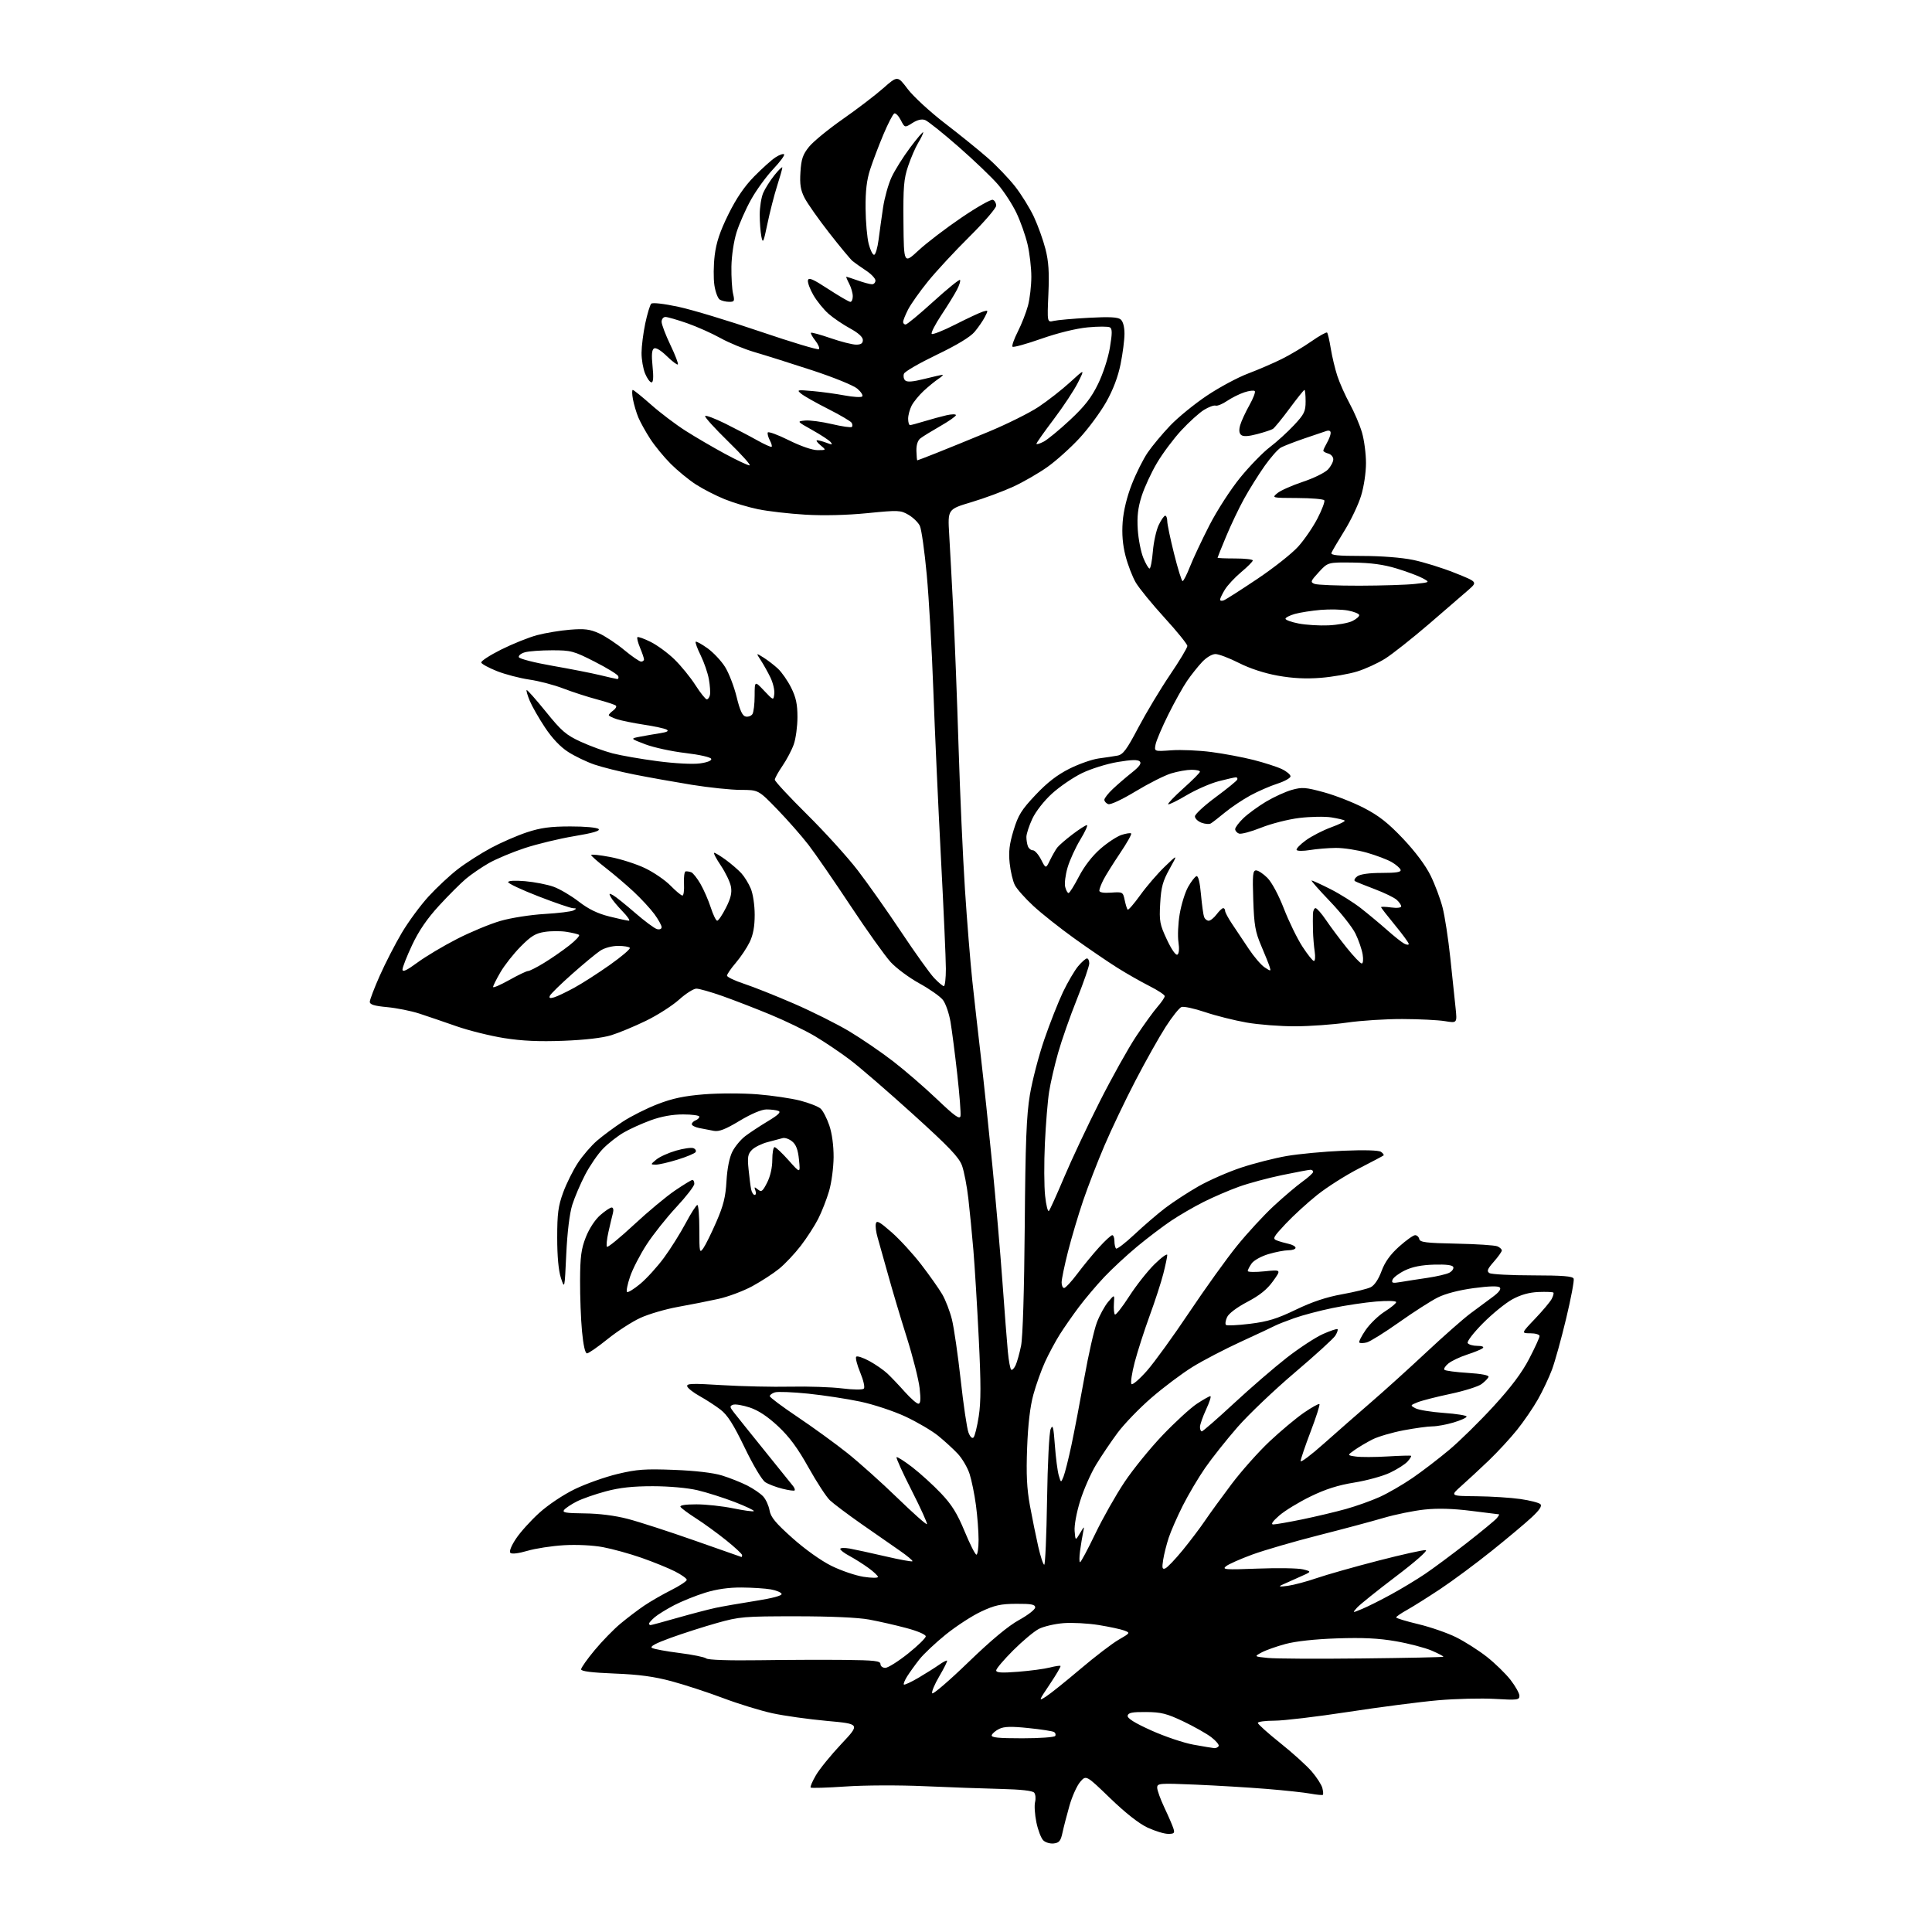 <?xml version="1.0" encoding="UTF-8" standalone="no"?>
<svg 
  version="1.1" 
  xmlns="http://www.w3.org/2000/svg" 
  xmlns:xlink="http://www.w3.org/1999/xlink" 
  xmlns:svg="http://www.w3.org/2000/svg"
  xmlns:rdf="http://www.w3.org/1999/02/22-rdf-syntax-ns#"
  xmlns:cc="http://creativecommons.org/ns#"
  xmlns:dc="http://purl.org/dc/elements/1.1/"
  viewBox="0 0 768 768"
  width="768"
  height="768"
>
<style>svg {background-color: white; }</style>"
<path stroke="none" fill="black" fill-rule="evenodd" d="M418.88,732.80C417.43,732.97 415.55,732.41 414.70,731.55C413.84,730.70 412.62,727.49 411.98,724.42C411.35,721.35 411.11,717.71 411.46,716.32C411.80,714.94 411.64,713.27 411.10,712.61C410.45,711.84 405.78,711.32 397.80,711.13C391.04,710.97 377.40,710.48 367.50,710.04C357.36,709.58 343.66,709.64 336.12,710.16C328.76,710.66 322.52,710.85 322.25,710.58C321.98,710.31 322.93,708.09 324.36,705.65C325.79,703.20 330.33,697.62 334.45,693.25C341.93,685.29 341.93,685.29 328.72,684.09C321.45,683.43 311.68,682.06 307.00,681.04C302.32,680.02 293.55,677.32 287.50,675.04C281.45,672.76 272.23,669.74 267.00,668.33C259.99,666.45 254.03,665.64 244.25,665.26C235.22,664.90 231.00,664.37 231.00,663.59C231.00,662.95 233.42,659.52 236.38,655.97C239.33,652.41 243.95,647.67 246.63,645.44C249.31,643.20 253.53,640.00 256.00,638.32C258.48,636.64 263.31,633.85 266.75,632.12C270.19,630.39 273.00,628.54 273.00,628.00C273.00,627.47 270.86,625.95 268.25,624.63C265.64,623.31 259.68,620.89 255.00,619.25C250.32,617.62 243.42,615.71 239.65,615.01C235.63,614.26 229.21,613.95 224.15,614.25C219.39,614.53 212.87,615.53 209.65,616.48C206.13,617.51 203.44,617.84 202.89,617.29C202.34,616.74 203.21,614.51 205.09,611.69C206.79,609.10 210.96,604.48 214.35,601.41C217.89,598.20 223.89,594.19 228.50,591.95C232.90,589.82 240.55,587.11 245.50,585.92C253.22,584.08 256.42,583.85 268.00,584.30C276.45,584.63 283.56,585.46 287.00,586.53C290.02,587.46 294.52,589.25 297.00,590.50C299.48,591.76 302.36,593.73 303.41,594.90C304.46,596.06 305.58,598.54 305.91,600.41C306.37,603.09 308.32,605.44 315.00,611.40C319.99,615.86 326.39,620.42 330.50,622.45C334.35,624.35 340.09,626.31 343.25,626.80C346.41,627.29 349.00,627.32 349.00,626.85C349.00,626.39 347.28,624.77 345.19,623.26C343.09,621.74 339.71,619.61 337.69,618.52C335.66,617.44 334.00,616.18 334.00,615.73C334.00,615.28 335.69,615.21 337.75,615.57C339.81,615.94 346.17,617.33 351.88,618.65C357.59,619.98 362.46,620.87 362.71,620.63C362.95,620.39 360.64,618.46 357.57,616.34C354.50,614.23 347.61,609.43 342.25,605.68C336.89,601.92 331.33,597.74 329.89,596.38C328.46,595.02 324.64,589.15 321.39,583.34C317.12,575.68 313.80,571.18 309.33,566.99C305.14,563.08 301.50,560.66 298.04,559.51C295.23,558.58 292.23,558.08 291.38,558.41C290.02,558.93 290.06,559.29 291.67,561.38C292.68,562.68 298.18,569.55 303.90,576.63C309.62,583.71 314.75,590.07 315.29,590.77C315.84,591.47 316.09,592.24 315.86,592.47C315.63,592.71 313.42,592.40 310.97,591.78C308.51,591.17 305.47,590.01 304.22,589.20C302.91,588.36 299.42,582.51 296.02,575.45C291.53,566.16 289.19,562.48 286.39,560.33C284.36,558.78 280.66,556.38 278.17,555.00C275.68,553.62 273.44,551.88 273.19,551.12C272.81,549.95 275.04,549.87 287.12,550.62C295.03,551.10 307.24,551.37 314.24,551.22C321.25,551.07 330.48,551.38 334.74,551.91C339.11,552.46 342.88,552.50 343.38,552.01C343.88,551.52 343.26,548.76 341.95,545.59C340.68,542.53 339.97,539.70 340.36,539.31C340.76,538.91 343.11,539.69 345.59,541.04C348.07,542.39 351.31,544.65 352.80,546.05C354.28,547.45 357.39,550.71 359.69,553.30C362.00,555.88 364.42,558.00 365.07,558.00C365.94,558.00 366.07,556.31 365.56,551.78C365.17,548.37 362.86,539.25 360.42,531.53C357.98,523.82 354.62,512.55 352.96,506.50C351.29,500.45 349.44,493.89 348.86,491.92C348.27,489.94 347.95,487.51 348.14,486.50C348.44,484.98 349.51,485.55 354.41,489.83C357.66,492.68 362.99,498.49 366.26,502.75C369.53,507.01 373.27,512.31 374.56,514.52C375.86,516.74 377.59,521.24 378.41,524.52C379.22,527.81 380.79,538.61 381.89,548.53C382.98,558.45 384.38,567.86 384.98,569.44C385.64,571.19 386.44,571.96 386.99,571.41C387.49,570.91 388.43,567.12 389.07,563.00C389.96,557.29 389.96,549.90 389.07,532.00C388.43,519.08 387.47,503.32 386.94,497.00C386.41,490.68 385.51,481.45 384.94,476.50C384.38,471.55 383.24,465.64 382.42,463.36C381.21,460.04 377.35,455.98 362.86,442.86C352.92,433.86 341.68,424.15 337.87,421.28C334.06,418.40 327.80,414.19 323.97,411.91C320.13,409.63 312.16,405.77 306.25,403.33C300.34,400.88 291.75,397.56 287.17,395.94C282.59,394.32 277.93,393.00 276.82,393.00C275.70,393.00 272.60,394.97 269.92,397.39C267.23,399.80 261.32,403.58 256.77,405.79C252.22,408.00 246.03,410.58 243.00,411.51C239.52,412.59 232.53,413.40 223.95,413.73C214.24,414.10 207.56,413.79 200.38,412.66C194.87,411.78 186.34,409.66 181.43,407.94C176.52,406.22 169.87,403.95 166.65,402.90C163.44,401.86 157.70,400.71 153.90,400.35C148.79,399.88 147.00,399.33 147.00,398.24C147.00,397.43 148.79,392.74 150.98,387.81C153.17,382.88 157.11,375.22 159.73,370.80C162.35,366.38 167.14,359.88 170.37,356.35C173.60,352.82 178.85,347.92 182.04,345.47C185.24,343.01 191.15,339.23 195.18,337.07C199.20,334.91 205.65,332.11 209.50,330.84C214.94,329.05 218.77,328.53 226.70,328.52C232.50,328.51 237.35,328.95 237.95,329.55C238.68,330.28 235.74,331.14 228.25,332.39C222.34,333.37 213.46,335.52 208.52,337.15C203.58,338.78 197.18,341.47 194.29,343.12C191.41,344.77 187.33,347.56 185.24,349.31C183.15,351.06 178.33,355.88 174.54,360.00C169.78,365.19 166.48,370.01 163.83,375.65C161.72,380.13 160.00,384.51 160.00,385.40C160.00,386.55 161.65,385.78 165.95,382.62C169.22,380.21 176.31,375.98 181.70,373.23C187.09,370.47 194.88,367.24 199.00,366.06C203.15,364.86 210.97,363.64 216.50,363.32C222.00,363.00 227.18,362.36 228.00,361.90C229.28,361.19 229.25,361.06 227.81,361.03C226.88,361.01 220.69,358.89 214.06,356.32C207.43,353.75 202.00,351.20 202.00,350.67C202.00,350.09 204.68,349.94 208.75,350.29C212.46,350.61 217.53,351.60 220.00,352.48C222.47,353.36 226.98,356.01 230.02,358.36C233.93,361.39 237.50,363.13 242.23,364.32C245.90,365.24 249.40,366.00 250.00,366.00C250.60,366.00 249.46,364.31 247.45,362.25C245.45,360.19 243.37,357.68 242.83,356.67C241.99,355.11 242.11,354.99 243.67,355.84C244.68,356.39 248.62,359.54 252.43,362.85C256.24,366.16 260.18,369.08 261.18,369.34C262.23,369.61 263.00,369.28 263.00,368.56C263.00,367.87 261.72,365.55 260.15,363.40C258.58,361.26 254.87,357.24 251.90,354.47C248.93,351.70 243.91,347.43 240.75,344.98C237.59,342.53 235.00,340.24 235.00,339.88C235.00,339.53 238.40,339.88 242.55,340.67C246.70,341.45 252.94,343.45 256.40,345.10C259.87,346.76 264.44,349.89 266.55,352.06C268.67,354.22 270.80,356.00 271.28,356.00C271.76,356.00 272.03,353.86 271.90,351.25C271.76,348.64 272.06,346.44 272.57,346.38C273.08,346.31 274.07,346.48 274.78,346.74C275.48,347.01 277.13,349.09 278.45,351.37C279.76,353.64 281.60,357.86 282.54,360.75C283.47,363.64 284.62,366.00 285.10,366.00C285.58,366.00 287.14,363.69 288.57,360.86C290.51,357.04 291.01,354.88 290.55,352.41C290.21,350.59 288.40,346.82 286.53,344.05C284.66,341.27 283.49,339.00 283.92,339.00C284.35,339.00 286.45,340.29 288.60,341.86C290.74,343.44 293.49,345.81 294.70,347.13C295.91,348.45 297.60,351.19 298.45,353.23C299.33,355.33 300.00,359.85 300.00,363.65C300.00,368.33 299.39,371.63 298.00,374.51C296.89,376.79 294.42,380.49 292.50,382.73C290.57,384.98 289.00,387.27 289.00,387.83C289.00,388.38 292.04,389.84 295.75,391.06C299.46,392.28 308.38,395.83 315.57,398.95C322.76,402.06 332.66,407.02 337.57,409.95C342.48,412.89 350.32,418.25 355.00,421.86C359.68,425.47 367.54,432.26 372.47,436.96C379.54,443.70 381.51,445.11 381.81,443.66C382.01,442.65 381.44,435.23 380.54,427.16C379.64,419.10 378.43,409.69 377.85,406.26C377.27,402.82 375.90,398.87 374.81,397.48C373.71,396.09 369.52,393.14 365.50,390.93C361.47,388.72 356.34,384.92 354.08,382.48C351.83,380.03 344.66,369.98 338.14,360.13C331.62,350.28 324.09,339.36 321.40,335.86C318.70,332.36 313.12,326.01 309.00,321.75C301.49,314.00 301.49,314.00 294.50,314.00C290.65,313.99 281.88,313.08 275.00,311.97C268.12,310.85 257.86,309.02 252.19,307.89C246.52,306.77 239.35,304.98 236.27,303.92C233.18,302.86 228.49,300.60 225.84,298.90C222.73,296.90 219.47,293.46 216.62,289.15C214.19,285.49 211.48,280.74 210.59,278.60C209.70,276.45 209.14,274.52 209.35,274.32C209.56,274.11 212.97,277.95 216.94,282.85C223.22,290.63 225.00,292.16 230.82,294.84C234.49,296.53 240.20,298.61 243.50,299.47C246.80,300.33 254.86,301.73 261.41,302.59C268.30,303.49 275.38,303.86 278.21,303.47C281.22,303.06 282.95,302.36 282.72,301.65C282.50,301.00 278.03,299.99 272.42,299.33C266.96,298.69 259.80,297.13 256.50,295.87C250.50,293.59 250.50,293.59 254.50,292.83C256.70,292.41 260.29,291.79 262.47,291.45C265.24,291.01 266.00,290.58 264.97,290.02C264.16,289.57 260.12,288.70 256.00,288.08C251.88,287.45 247.04,286.47 245.25,285.90C243.46,285.32 242.00,284.59 242.00,284.28C242.00,283.97 242.79,283.15 243.75,282.44C244.71,281.74 245.20,280.87 244.84,280.51C244.48,280.14 241.10,279.03 237.34,278.03C233.58,277.03 227.54,275.08 223.93,273.69C220.32,272.29 214.25,270.70 210.43,270.15C206.62,269.59 200.83,268.08 197.57,266.79C194.31,265.49 191.49,263.97 191.30,263.39C191.11,262.82 194.67,260.49 199.23,258.21C203.78,255.94 210.20,253.36 213.50,252.48C216.80,251.61 222.68,250.63 226.56,250.32C232.31,249.85 234.45,250.11 238.06,251.73C240.50,252.82 245.02,255.80 248.10,258.36C251.18,260.91 254.22,263.00 254.85,263.00C255.48,263.00 256.00,262.60 256.00,262.12C256.00,261.64 255.30,259.57 254.44,257.51C253.58,255.46 253.11,253.56 253.38,253.29C253.65,253.02 256.00,253.85 258.61,255.15C261.22,256.44 265.49,259.57 268.10,262.11C270.71,264.65 274.47,269.26 276.45,272.36C278.44,275.46 280.46,278.00 280.96,278.00C281.45,278.00 282.02,277.21 282.22,276.25C282.42,275.29 282.23,272.48 281.79,270.00C281.35,267.52 279.88,263.27 278.54,260.54C277.19,257.81 276.30,255.37 276.55,255.11C276.81,254.86 278.92,256.03 281.26,257.70C283.59,259.38 286.73,262.72 288.23,265.13C289.74,267.53 291.80,272.88 292.81,277.00C294.17,282.55 295.12,284.59 296.45,284.85C297.45,285.04 298.64,284.59 299.11,283.85C299.58,283.11 299.98,279.82 299.98,276.55C300.00,270.61 300.00,270.61 303.73,274.55C307.47,278.50 307.47,278.50 307.79,275.82C307.97,274.35 307.28,271.43 306.26,269.32C305.24,267.22 303.52,264.15 302.45,262.50C300.50,259.50 300.50,259.50 303.50,261.38C305.15,262.41 307.74,264.41 309.26,265.82C310.77,267.23 313.14,270.64 314.51,273.39C316.42,277.22 317.00,279.96 317.00,285.07C317.00,288.74 316.34,293.61 315.54,295.89C314.74,298.16 312.71,302.01 311.04,304.44C309.37,306.87 308.00,309.36 308.00,309.96C308.00,310.57 313.78,316.79 320.84,323.78C327.91,330.78 336.97,340.77 340.98,346.00C344.99,351.23 352.77,362.25 358.26,370.50C363.75,378.75 369.63,386.96 371.32,388.75C373.01,390.54 374.75,392.00 375.20,392.00C375.64,392.00 376.00,388.91 376.00,385.13C376.00,381.36 375.11,361.44 374.03,340.88C372.95,320.32 371.60,290.45 371.02,274.50C370.45,258.55 369.27,237.85 368.40,228.50C367.54,219.15 366.30,210.40 365.66,209.05C365.02,207.70 362.99,205.72 361.15,204.65C357.96,202.79 357.16,202.76 344.76,203.99C336.54,204.80 327.44,205.02 320.11,204.59C313.73,204.21 305.30,203.24 301.40,202.44C297.49,201.64 291.45,199.83 287.98,198.41C284.51,197.00 279.38,194.37 276.58,192.55C273.79,190.74 269.30,187.06 266.62,184.38C263.94,181.70 260.27,177.23 258.47,174.45C256.67,171.67 254.55,167.85 253.75,165.95C252.96,164.05 252.00,160.81 251.61,158.75C251.23,156.69 251.19,155.00 251.54,155.00C251.89,155.00 255.17,157.65 258.84,160.89C262.50,164.13 268.65,168.78 272.50,171.23C276.35,173.69 283.37,177.79 288.10,180.35C292.83,182.91 297.27,185.00 297.96,185.00C298.66,185.00 294.83,180.72 289.46,175.49C284.09,170.25 279.97,165.70 280.31,165.36C280.65,165.02 284.20,166.36 288.21,168.34C292.22,170.33 297.93,173.31 300.91,174.98C303.88,176.65 306.50,177.83 306.74,177.60C306.97,177.36 306.65,176.21 306.02,175.03C305.39,173.85 305.01,172.46 305.19,171.94C305.36,171.42 309.10,172.78 313.50,174.97C318.27,177.34 322.91,178.95 325.00,178.94C328.50,178.93 328.50,178.93 326.14,176.97C324.84,175.89 324.25,175.00 324.82,175.00C325.40,175.00 327.09,175.46 328.58,176.03C330.79,176.87 331.09,176.82 330.21,175.75C329.61,175.03 326.34,172.88 322.93,170.97C316.73,167.50 316.73,167.50 320.04,167.17C321.86,166.99 326.65,167.63 330.69,168.58C334.72,169.53 338.29,170.04 338.61,169.72C338.94,169.40 338.90,168.64 338.52,168.04C338.15,167.44 333.94,164.97 329.17,162.55C324.40,160.14 319.60,157.43 318.50,156.52C316.61,154.97 316.86,154.91 323.00,155.45C326.57,155.76 332.31,156.55 335.74,157.19C339.17,157.83 342.32,158.02 342.74,157.60C343.16,157.17 342.29,155.79 340.82,154.52C339.31,153.22 331.44,150.02 322.82,147.19C314.39,144.43 304.12,141.19 300.00,139.99C295.88,138.79 289.74,136.26 286.37,134.38C283.00,132.50 277.04,129.85 273.14,128.48C269.23,127.12 265.35,126.00 264.52,126.00C263.68,126.00 263.00,126.86 263.00,127.92C263.00,128.97 264.57,133.11 266.48,137.10C268.40,141.10 269.74,144.59 269.46,144.87C269.19,145.14 267.21,143.66 265.07,141.57C262.69,139.25 260.71,138.06 259.97,138.52C259.10,139.05 258.94,141.11 259.40,145.64C259.84,149.93 259.70,152.00 258.98,152.00C258.38,152.00 257.25,150.44 256.45,148.53C255.65,146.62 255.01,142.91 255.02,140.28C255.03,137.65 255.70,132.38 256.50,128.56C257.31,124.75 258.38,121.22 258.87,120.73C259.39,120.21 263.83,120.71 269.63,121.95C275.06,123.10 289.70,127.53 302.16,131.78C314.63,136.02 325.14,139.19 325.53,138.80C325.91,138.42 325.27,136.89 324.10,135.40C322.93,133.91 322.16,132.51 322.38,132.28C322.61,132.06 326.14,133.03 330.22,134.44C334.31,135.85 338.85,137.00 340.33,137.00C342.26,137.00 343.00,136.49 343.00,135.16C343.00,133.97 341.18,132.33 337.90,130.54C335.10,129.02 331.26,126.41 329.37,124.75C327.47,123.09 324.78,119.77 323.38,117.39C321.99,115.01 320.99,112.33 321.17,111.44C321.43,110.17 323.13,110.90 329.28,114.92C333.56,117.71 337.50,120.00 338.03,120.00C338.56,120.00 339.00,118.99 338.99,117.75C338.99,116.51 338.34,114.26 337.55,112.75C336.76,111.24 336.26,110.00 336.43,110.00C336.61,110.00 338.66,110.68 341.00,111.50C343.34,112.33 345.87,113.00 346.63,113.00C347.38,113.00 348.00,112.33 348.00,111.51C348.00,110.69 346.31,108.91 344.25,107.55C342.19,106.19 339.79,104.50 338.93,103.79C338.07,103.08 333.87,98.02 329.60,92.55C325.33,87.08 320.92,80.81 319.81,78.63C318.23,75.54 317.88,73.28 318.19,68.37C318.52,63.19 319.13,61.41 321.62,58.33C323.29,56.27 329.32,51.33 335.02,47.35C340.72,43.37 347.95,37.85 351.09,35.08C356.80,30.06 356.80,30.06 360.84,35.41C363.06,38.35 369.74,44.50 375.69,49.07C381.64,53.64 389.30,59.84 392.72,62.85C396.15,65.85 401.00,70.92 403.51,74.11C406.01,77.30 409.38,82.75 411.00,86.21C412.61,89.67 414.68,95.42 415.59,99.00C416.85,103.93 417.13,108.24 416.75,116.84C416.26,128.18 416.26,128.18 418.88,127.56C420.32,127.22 426.55,126.67 432.73,126.33C441.06,125.88 444.35,126.05 445.48,126.98C446.42,127.76 447.00,129.93 447.00,132.66C447.00,135.10 446.30,140.55 445.44,144.79C444.40,149.89 442.45,155.00 439.69,159.89C437.38,163.95 432.63,170.39 429.11,174.19C425.60,177.99 419.90,183.11 416.45,185.57C413.00,188.03 406.88,191.57 402.84,193.44C398.80,195.30 391.28,198.09 386.11,199.63C376.72,202.44 376.72,202.44 377.32,212.47C377.65,217.99 378.38,231.50 378.94,242.50C379.51,253.50 380.45,277.80 381.03,296.50C381.61,315.20 382.76,340.85 383.58,353.50C384.40,366.15 385.73,382.57 386.52,390.00C387.32,397.43 388.86,411.15 389.96,420.50C391.05,429.85 393.07,448.98 394.45,463.00C395.83,477.02 397.65,497.95 398.48,509.50C399.31,521.05 400.28,533.55 400.63,537.27C400.98,541.00 401.59,544.25 401.99,544.49C402.38,544.74 403.17,543.92 403.74,542.67C404.31,541.42 405.28,537.95 405.89,534.95C406.57,531.63 407.14,513.12 407.35,487.50C407.62,453.88 408.03,443.45 409.39,435.23C410.33,429.58 412.90,419.68 415.12,413.23C417.33,406.78 420.69,398.27 422.57,394.32C424.46,390.38 427.17,385.77 428.59,384.07C430.01,382.38 431.59,381.00 432.09,381.00C432.59,381.00 433.00,381.88 433.00,382.95C433.00,384.02 430.79,390.43 428.09,397.20C425.38,403.96 422.02,413.55 420.62,418.50C419.21,423.45 417.60,430.43 417.04,434.00C416.47,437.57 415.72,446.80 415.36,454.50C415.00,462.20 415.04,471.59 415.45,475.36C415.85,479.13 416.53,481.83 416.96,481.36C417.38,480.89 420.10,474.88 423.00,468.00C425.90,461.12 432.25,447.62 437.11,438.00C441.97,428.38 448.50,416.68 451.61,412.00C454.71,407.32 458.55,402.02 460.13,400.22C461.71,398.41 463.00,396.50 463.00,395.98C463.00,395.46 460.26,393.65 456.91,391.96C453.57,390.27 447.82,387.00 444.15,384.69C440.48,382.39 432.78,377.13 427.04,373.02C421.30,368.90 413.97,363.09 410.75,360.10C407.52,357.12 404.23,353.41 403.43,351.86C402.63,350.32 401.70,346.39 401.36,343.14C400.88,338.59 401.24,335.57 402.90,330.09C404.75,324.01 406.03,321.95 411.64,316.00C416.28,311.08 420.24,308.02 425.12,305.57C428.92,303.67 434.16,301.84 436.77,301.49C439.37,301.15 442.71,300.64 444.20,300.37C446.45,299.95 447.84,298.08 452.53,289.18C455.63,283.31 461.28,273.90 465.08,268.28C468.89,262.66 472.00,257.49 471.99,256.78C471.99,256.08 467.92,251.04 462.94,245.59C457.97,240.14 452.81,233.83 451.49,231.57C450.16,229.30 448.33,224.54 447.41,220.98C446.27,216.52 445.92,212.30 446.28,207.46C446.62,203.01 447.96,197.49 449.93,192.46C451.65,188.08 454.50,182.39 456.28,179.82C458.05,177.24 462.04,172.46 465.15,169.19C468.26,165.93 474.83,160.57 479.75,157.28C484.67,153.98 492.03,150.03 496.10,148.50C500.17,146.96 506.20,144.36 509.50,142.72C512.80,141.09 518.09,137.93 521.26,135.72C524.43,133.50 527.26,131.93 527.54,132.21C527.83,132.49 528.49,135.34 529.00,138.53C529.52,141.72 530.69,146.62 531.60,149.41C532.52,152.21 534.74,157.20 536.54,160.50C538.35,163.80 540.54,168.94 541.41,171.93C542.29,174.92 543.00,180.38 543.00,184.08C543.00,187.93 542.16,193.50 541.03,197.14C539.95,200.64 536.98,206.88 534.42,211.00C531.86,215.12 529.55,219.06 529.28,219.75C528.90,220.71 531.72,221.00 541.44,221.00C549.07,221.00 557.12,221.63 561.74,222.58C565.95,223.45 573.42,225.77 578.35,227.75C587.31,231.33 587.31,231.33 583.82,234.42C581.90,236.11 574.83,242.22 568.10,248.00C561.36,253.78 553.53,259.98 550.68,261.78C547.83,263.59 542.80,265.90 539.50,266.92C536.20,267.94 529.67,269.08 525.00,269.45C519.10,269.91 513.90,269.65 508.00,268.60C502.65,267.64 496.91,265.77 492.50,263.54C488.65,261.59 484.44,259.99 483.15,260.00C481.80,260.00 479.53,261.36 477.81,263.21C476.16,264.97 473.50,268.32 471.90,270.65C470.29,272.98 466.95,278.97 464.46,283.97C461.97,288.97 459.68,294.34 459.37,295.90C458.80,298.75 458.80,298.75 465.70,298.25C469.50,297.98 476.63,298.29 481.55,298.94C486.47,299.58 494.00,301.00 498.27,302.08C502.55,303.17 507.61,304.80 509.52,305.71C511.44,306.62 513.00,307.93 513.00,308.60C513.00,309.28 510.64,310.60 507.75,311.53C504.86,312.46 500.02,314.57 497.00,316.22C493.98,317.87 489.48,320.88 487.00,322.92C484.52,324.96 481.98,326.94 481.33,327.32C480.69,327.70 479.01,327.57 477.58,327.03C476.16,326.49 475.00,325.36 475.00,324.52C475.00,323.68 478.71,320.25 483.25,316.89C487.79,313.54 491.65,310.39 491.83,309.90C492.02,309.40 491.77,309.00 491.29,309.00C490.81,309.00 487.74,309.70 484.46,310.54C481.18,311.39 475.43,313.91 471.67,316.13C467.92,318.36 464.63,319.96 464.37,319.70C464.11,319.44 466.84,316.59 470.44,313.36C474.05,310.14 477.00,307.16 477.00,306.75C477.00,306.34 475.50,306.00 473.66,306.00C471.82,306.00 468.20,306.64 465.62,307.42C463.03,308.19 456.67,311.40 451.49,314.53C446.00,317.85 441.42,319.99 440.53,319.65C439.69,319.33 439.00,318.55 439.00,317.93C439.00,317.31 440.50,315.38 442.34,313.65C444.17,311.92 447.58,308.98 449.91,307.13C452.94,304.73 453.85,303.45 453.08,302.68C452.32,301.92 449.78,301.98 444.27,302.91C439.98,303.63 433.65,305.61 430.07,307.35C426.52,309.08 421.16,312.75 418.15,315.50C414.98,318.39 411.70,322.60 410.35,325.50C409.07,328.25 408.02,331.48 408.01,332.67C408.00,333.86 408.27,335.55 408.61,336.42C408.94,337.29 409.83,338.00 410.58,338.00C411.34,338.00 412.80,339.66 413.84,341.68C415.73,345.37 415.73,345.37 417.40,341.93C418.32,340.05 419.61,337.79 420.28,336.92C420.95,336.05 423.67,333.69 426.33,331.67C428.98,329.65 431.56,328.00 432.05,328.00C432.54,328.00 431.37,330.59 429.45,333.75C427.53,336.91 425.25,341.89 424.39,344.82C423.52,347.74 423.09,351.23 423.43,352.57C423.76,353.91 424.37,355.00 424.77,355.00C425.17,354.99 427.02,352.05 428.88,348.46C430.98,344.40 434.18,340.25 437.36,337.47C440.17,335.01 443.96,332.51 445.80,331.90C447.63,331.30 449.37,331.03 449.65,331.32C449.94,331.60 447.95,335.14 445.23,339.17C442.52,343.20 439.55,347.94 438.65,349.70C437.74,351.46 437.00,353.41 437.00,354.03C437.00,354.76 438.67,355.05 441.70,354.83C446.29,354.51 446.40,354.57 447.08,357.80C447.46,359.62 447.99,361.32 448.26,361.60C448.54,361.87 450.80,359.26 453.29,355.80C455.78,352.33 460.16,347.25 463.02,344.50C468.21,339.50 468.21,339.50 464.93,345.39C462.22,350.25 461.57,352.63 461.20,359.07C460.79,366.20 461.02,367.44 463.86,373.51C465.70,377.44 467.40,379.87 468.03,379.48C468.69,379.07 468.85,377.17 468.45,374.48C468.09,372.10 468.31,367.06 468.95,363.30C469.59,359.53 471.09,354.70 472.30,352.55C473.51,350.41 475.00,348.49 475.61,348.29C476.32,348.06 476.97,350.66 477.40,355.50C477.78,359.66 478.34,363.73 478.65,364.54C478.96,365.34 479.78,366.00 480.47,366.00C481.16,366.00 482.56,364.87 483.60,363.50C484.63,362.12 485.82,361.00 486.24,361.00C486.66,361.00 487.00,361.49 487.00,362.09C487.00,362.68 488.27,365.05 489.82,367.34C491.38,369.63 494.34,374.06 496.40,377.19C498.47,380.31 501.31,383.63 502.73,384.56C505.18,386.16 505.27,386.15 504.72,384.37C504.41,383.34 502.90,379.57 501.37,376.00C498.99,370.42 498.53,367.83 498.19,357.75C497.85,347.70 498.01,346.00 499.32,346.00C500.16,346.00 502.18,347.33 503.80,348.96C505.54,350.69 508.26,355.76 510.37,361.21C512.36,366.32 515.66,373.09 517.71,376.25C519.76,379.41 521.82,382.00 522.30,382.00C522.78,382.00 522.92,380.31 522.61,378.25C522.30,376.19 521.99,372.48 521.93,370.00C521.87,367.52 521.86,364.49 521.91,363.25C521.96,362.01 522.43,361.00 522.95,361.00C523.48,361.00 525.35,363.14 527.12,365.75C528.88,368.36 532.58,373.31 535.34,376.75C538.10,380.19 540.78,383.00 541.31,383.00C541.84,383.00 542.01,381.44 541.68,379.42C541.36,377.45 540.09,373.74 538.85,371.18C537.61,368.62 533.02,362.81 528.66,358.27C524.30,353.72 521.02,350.00 521.39,350.00C521.75,350.00 525.10,351.53 528.82,353.41C532.55,355.29 538.05,358.74 541.05,361.09C544.05,363.44 548.71,367.33 551.42,369.73C554.13,372.14 557.16,374.55 558.17,375.09C559.18,375.63 560.00,375.69 560.00,375.23C560.00,374.77 557.52,371.39 554.50,367.72C551.48,364.05 549.00,360.86 549.00,360.62C549.00,360.38 550.80,360.43 553.00,360.73C555.30,361.04 557.00,360.85 557.00,360.29C557.00,359.75 556.19,358.58 555.21,357.69C554.22,356.80 550.30,354.90 546.50,353.46C542.70,352.03 539.16,350.60 538.64,350.28C538.12,349.96 538.53,349.09 539.54,348.35C540.72,347.49 544.23,347.00 549.27,347.00C555.11,347.00 557.06,346.68 556.75,345.76C556.53,345.08 554.95,343.70 553.24,342.71C551.54,341.71 547.08,340.02 543.33,338.95C539.57,337.88 534.03,337.03 531.00,337.06C527.98,337.09 523.35,337.47 520.71,337.91C518.08,338.34 515.70,338.33 515.43,337.88C515.15,337.43 516.81,335.70 519.11,334.03C521.42,332.36 525.95,330.03 529.18,328.86C532.41,327.68 534.82,326.48 534.53,326.20C534.25,325.92 531.88,325.35 529.26,324.93C526.64,324.52 520.91,324.62 516.52,325.15C512.12,325.68 505.26,327.43 501.27,329.03C497.27,330.63 493.33,331.68 492.50,331.36C491.68,331.05 491.00,330.25 491.00,329.59C491.00,328.93 492.46,326.98 494.25,325.26C496.04,323.54 500.07,320.59 503.20,318.71C506.34,316.83 510.98,314.71 513.50,314.00C517.61,312.85 518.97,312.95 526.30,314.95C530.81,316.18 537.98,318.99 542.24,321.20C548.15,324.26 551.84,327.17 557.78,333.44C562.65,338.60 566.74,344.07 568.70,348.09C570.43,351.61 572.57,357.32 573.45,360.77C574.34,364.21 575.72,373.21 576.52,380.77C577.32,388.32 578.26,397.25 578.61,400.61C579.25,406.72 579.25,406.72 574.37,405.92C571.69,405.48 564.10,405.10 557.50,405.08C550.90,405.06 541.00,405.69 535.50,406.49C530.00,407.28 520.72,407.95 514.88,407.97C509.04,407.99 500.34,407.32 495.54,406.48C490.75,405.64 483.32,403.78 479.03,402.33C474.74,400.88 470.51,399.97 469.64,400.31C468.76,400.65 465.93,404.20 463.36,408.21C460.79,412.22 455.40,421.80 451.40,429.50C447.39,437.20 441.84,448.82 439.07,455.32C436.29,461.81 432.46,471.71 430.55,477.32C428.65,482.92 425.95,492.00 424.55,497.50C423.16,503.00 422.01,508.51 422.01,509.75C422.00,510.99 422.45,512.00 423.01,512.00C423.56,512.00 425.92,509.45 428.26,506.33C430.59,503.22 434.47,498.49 436.89,495.83C439.30,493.18 441.66,491.00 442.14,491.00C442.61,491.00 443.00,492.05 443.00,493.33C443.00,494.62 443.29,495.96 443.65,496.31C444.00,496.67 447.28,494.16 450.94,490.73C454.59,487.30 460.09,482.57 463.17,480.22C466.24,477.87 472.19,473.99 476.39,471.59C480.59,469.20 488.21,465.86 493.33,464.16C498.44,462.46 506.57,460.39 511.38,459.55C516.20,458.71 526.29,457.76 533.82,457.44C542.39,457.08 548.05,457.24 548.97,457.88C549.78,458.44 550.23,459.08 549.97,459.31C549.71,459.53 545.26,461.89 540.07,464.55C534.89,467.21 527.46,471.93 523.57,475.04C519.68,478.15 514.04,483.31 511.04,486.51C506.11,491.76 505.77,492.41 507.54,493.09C508.62,493.51 510.74,494.12 512.25,494.45C513.76,494.77 515.00,495.48 515.00,496.02C515.00,496.56 513.73,497.00 512.18,497.00C510.63,497.00 507.05,497.69 504.22,498.53C501.35,499.38 498.39,501.03 497.54,502.25C496.69,503.46 496.00,504.81 496.00,505.25C496.00,505.69 499.00,505.75 502.67,505.37C509.35,504.69 509.35,504.69 506.04,509.29C503.69,512.57 500.75,514.93 495.81,517.53C491.68,519.70 488.43,522.15 487.78,523.59C487.17,524.92 486.97,526.30 487.33,526.67C487.69,527.03 491.98,526.83 496.87,526.23C503.97,525.36 507.62,524.24 515.12,520.62C521.62,517.49 527.26,515.61 533.50,514.49C538.45,513.60 543.57,512.34 544.88,511.69C546.37,510.94 547.97,508.56 549.18,505.29C550.52,501.66 552.63,498.72 556.16,495.54C558.94,493.05 561.81,491.00 562.53,491.00C563.26,491.00 564.00,491.69 564.18,492.54C564.45,493.83 566.89,494.13 579.00,494.37C586.98,494.53 594.29,495.01 595.25,495.44C596.21,495.86 597.00,496.60 597.00,497.07C597.00,497.54 595.57,499.56 593.82,501.55C591.24,504.49 590.92,505.33 592.07,506.07C592.86,506.56 600.60,506.98 609.28,506.98C621.23,507.00 625.18,507.31 625.56,508.29C625.83,509.00 624.49,516.13 622.57,524.13C620.66,532.14 618.12,541.27 616.94,544.44C615.76,547.60 613.25,552.90 611.37,556.23C609.49,559.56 605.75,565.03 603.05,568.39C600.36,571.75 595.30,577.22 591.83,580.55C588.35,583.88 583.45,588.42 580.95,590.64C576.40,594.68 576.40,594.68 586.95,594.78C592.75,594.84 600.60,595.34 604.40,595.89C608.19,596.44 611.76,597.36 612.33,597.93C613.05,598.65 612.00,600.25 608.93,603.11C606.50,605.39 599.33,611.41 593.00,616.48C586.67,621.56 577.45,628.39 572.50,631.68C567.55,634.96 561.59,638.71 559.25,640.01C556.91,641.31 555.00,642.63 555.00,642.95C555.00,643.27 558.95,644.47 563.77,645.62C568.60,646.77 575.37,649.12 578.82,650.83C582.28,652.55 587.76,656.04 591.00,658.58C594.25,661.13 598.50,665.27 600.45,667.77C602.40,670.28 604.00,673.14 604.00,674.12C604.00,675.76 603.17,675.87 594.25,675.34C588.89,675.03 578.70,675.27 571.62,675.89C564.53,676.51 548.48,678.59 535.96,680.51C523.43,682.43 510.21,684.00 506.59,684.00C502.97,684.00 500.00,684.40 500.00,684.88C500.00,685.36 504.02,688.97 508.93,692.89C513.85,696.81 519.49,701.92 521.47,704.24C523.45,706.55 525.34,709.49 525.66,710.77C525.98,712.05 526.07,713.26 525.87,713.46C525.67,713.67 523.47,713.46 521.00,713.01C518.52,712.55 510.65,711.70 503.50,711.12C496.35,710.54 483.64,709.78 475.25,709.42C460.81,708.81 460.00,708.87 460.00,710.64C460.00,711.66 461.30,715.24 462.88,718.59C464.47,721.94 466.07,725.65 466.45,726.84C467.04,728.71 466.75,729.00 464.32,728.99C462.77,728.98 459.10,727.86 456.17,726.50C452.77,724.92 447.37,720.67 441.29,714.80C431.75,705.59 431.75,705.59 429.39,708.33C428.10,709.84 426.18,714.09 425.13,717.78C424.08,721.48 422.83,726.30 422.36,728.50C421.65,731.80 421.04,732.55 418.88,732.80zM482.69,694.91C483.35,694.96 484.13,694.60 484.43,694.11C484.73,693.62 483.41,692.03 481.50,690.56C479.58,689.10 474.55,686.27 470.33,684.26C463.82,681.17 461.57,680.60 455.60,680.56C450.10,680.51 448.49,680.83 448.26,682.00C448.06,683.03 450.96,684.86 457.63,687.87C462.95,690.27 470.49,692.82 474.40,693.53C478.30,694.24 482.04,694.86 482.69,694.91zM406.36,691.00C413.25,691.00 419.14,690.58 419.46,690.07C419.77,689.56 419.57,688.85 419.01,688.51C418.45,688.16 413.90,687.45 408.89,686.94C402.01,686.22 399.16,686.30 397.22,687.25C395.80,687.94 394.46,689.06 394.24,689.75C393.93,690.71 396.79,691.00 406.36,691.00zM415.75,674.44C417.43,673.37 423.58,668.45 429.41,663.50C435.24,658.55 442.13,653.28 444.71,651.80C449.31,649.15 449.35,649.08 446.92,648.16C445.55,647.64 440.96,646.66 436.72,645.97C432.48,645.29 426.17,644.95 422.71,645.23C419.24,645.51 414.85,646.54 412.95,647.52C411.05,648.50 406.46,652.34 402.75,656.05C399.04,659.76 396.00,663.34 396.00,664.01C396.00,664.94 398.15,665.07 404.75,664.55C409.56,664.17 415.23,663.41 417.35,662.86C419.47,662.32 421.37,662.03 421.57,662.24C421.78,662.44 419.86,665.71 417.32,669.50C412.82,676.20 412.78,676.34 415.75,674.44zM384.91,660.78C394.05,651.95 400.81,646.32 405.08,643.98C408.61,642.04 411.50,639.79 411.50,638.98C411.50,637.80 409.97,637.51 404.00,637.54C397.78,637.57 395.39,638.10 390.00,640.63C386.42,642.30 380.12,646.40 376.00,649.72C371.88,653.05 367.14,657.51 365.47,659.64C363.80,661.76 361.63,664.78 360.64,666.34C359.65,667.90 359.05,669.38 359.30,669.63C359.55,669.88 362.17,668.67 365.13,666.93C368.08,665.19 371.76,662.87 373.31,661.77C374.85,660.68 376.28,659.94 376.47,660.14C376.67,660.34 375.28,663.12 373.40,666.32C371.51,669.52 370.24,672.58 370.57,673.11C370.89,673.64 377.35,668.09 384.91,660.78zM351.92,663.00C352.97,663.00 357.02,660.46 360.92,657.36C364.81,654.25 368.00,651.15 368.00,650.47C368.00,649.75 364.68,648.33 360.25,647.16C355.99,646.02 349.35,644.51 345.50,643.80C341.12,642.99 330.25,642.50 316.50,642.50C295.70,642.50 293.98,642.65 285.00,645.17C279.77,646.64 271.51,649.29 266.62,651.06C260.48,653.29 258.20,654.53 259.21,655.09C260.01,655.54 264.90,656.44 270.08,657.09C275.26,657.74 280.06,658.71 280.75,659.26C281.51,659.86 289.79,660.14 301.75,659.97C312.61,659.81 327.91,659.76 335.75,659.84C347.68,659.97 350.00,660.24 350.00,661.50C350.00,662.33 350.86,663.00 351.92,663.00zM541.47,659.26C559.05,659.07 573.57,658.76 573.75,658.59C573.92,658.41 571.85,657.32 569.14,656.15C566.43,654.99 560.00,653.31 554.86,652.42C548.01,651.23 541.74,650.93 531.50,651.28C522.72,651.58 515.08,652.41 511.00,653.51C507.43,654.47 503.15,655.99 501.50,656.88C498.50,658.50 498.50,658.50 504.00,659.06C507.02,659.37 523.88,659.46 541.47,659.26zM258.60,646.00C258.93,646.00 263.77,644.70 269.35,643.10C274.93,641.51 281.75,639.73 284.50,639.14C287.25,638.56 294.35,637.32 300.28,636.39C307.02,635.33 310.93,634.29 310.70,633.60C310.50,633.00 308.57,632.19 306.42,631.81C304.26,631.43 299.06,631.09 294.86,631.06C289.76,631.02 284.93,631.70 280.36,633.11C276.58,634.28 271.02,636.52 268.00,638.09C264.98,639.66 261.49,641.82 260.25,642.88C259.01,643.95 258.00,645.09 258.00,645.41C258.00,645.73 258.27,646.00 258.60,646.00zM541.50,639.56C543.70,638.65 548.88,636.06 553.00,633.80C557.12,631.55 563.20,627.88 566.50,625.65C569.80,623.42 577.27,617.87 583.11,613.32C588.94,608.77 594.28,604.36 594.98,603.53C595.68,602.69 596.08,601.99 595.87,601.97C595.67,601.95 590.68,601.33 584.78,600.59C577.54,599.68 571.54,599.51 566.28,600.07C562.00,600.52 554.67,602.02 550.00,603.39C545.33,604.77 533.62,607.90 524.00,610.34C514.38,612.79 502.62,616.21 497.87,617.94C493.13,619.68 488.40,621.77 487.37,622.60C485.69,623.94 487.01,624.04 500.00,623.54C507.98,623.23 516.08,623.37 518.00,623.85C521.50,624.73 521.50,624.73 516.50,626.92C513.75,628.13 510.60,629.54 509.50,630.06C508.08,630.73 508.78,630.82 511.92,630.39C514.34,630.05 519.52,628.67 523.42,627.32C527.31,625.98 538.32,622.86 547.88,620.39C557.44,617.92 565.95,616.04 566.79,616.20C567.65,616.37 562.51,620.90 554.87,626.68C547.48,632.29 540.54,637.85 539.46,639.05C537.50,641.23 537.50,641.23 541.50,639.56zM463.21,623.47C464.01,623.16 467.14,619.89 470.15,616.21C473.16,612.52 477.15,607.25 479.00,604.50C480.86,601.75 485.60,595.22 489.54,589.99C493.48,584.76 500.29,577.11 504.68,572.98C509.07,568.86 515.21,563.72 518.33,561.57C521.45,559.43 524.22,557.89 524.49,558.15C524.76,558.42 523.19,563.34 521.00,569.07C518.82,574.81 517.02,580.09 517.02,580.80C517.01,581.52 521.20,578.37 526.32,573.80C531.45,569.24 539.89,561.84 545.07,557.37C550.26,552.90 560.12,543.98 566.98,537.56C573.84,531.14 581.72,524.20 584.48,522.14C587.24,520.07 591.23,517.12 593.33,515.58C595.85,513.73 596.83,512.43 596.18,511.78C595.54,511.14 591.99,511.23 585.85,512.05C580.00,512.83 574.64,514.22 571.53,515.77C568.80,517.14 561.87,521.58 556.13,525.65C550.39,529.71 544.62,533.31 543.30,533.64C541.98,533.97 540.66,533.99 540.36,533.69C540.05,533.39 541.19,531.13 542.88,528.68C544.57,526.23 547.98,522.93 550.47,521.36C552.96,519.79 555.00,518.10 555.00,517.61C555.00,517.10 551.53,517.00 546.99,517.38C542.59,517.75 534.81,518.91 529.71,519.96C524.61,521.01 517.75,522.82 514.47,523.99C511.19,525.15 507.78,526.50 506.89,526.97C506.01,527.45 499.94,530.29 493.39,533.30C486.85,536.30 478.12,540.85 474.00,543.41C469.88,545.96 462.56,551.45 457.75,555.61C452.93,559.77 446.86,566.06 444.25,569.58C441.64,573.10 437.79,578.80 435.71,582.24C433.62,585.68 430.78,592.14 429.39,596.60C427.94,601.23 427.00,606.36 427.18,608.60C427.50,612.50 427.50,612.50 429.30,609.50C431.10,606.50 431.10,606.50 430.53,609.25C430.22,610.76 429.68,614.03 429.34,616.50C429.01,618.98 429.00,621.00 429.34,621.00C429.68,621.00 432.39,615.92 435.38,609.71C438.36,603.51 443.60,594.24 447.03,589.12C450.45,584.00 457.28,575.60 462.21,570.45C467.13,565.30 473.22,559.72 475.75,558.04C478.28,556.37 480.70,555.00 481.13,555.00C481.56,555.00 480.81,557.36 479.46,560.25C478.12,563.14 477.02,566.29 477.01,567.25C477.00,568.21 477.34,569.00 477.75,568.99C478.16,568.98 483.90,563.98 490.50,557.86C497.10,551.74 506.55,543.58 511.50,539.72C516.45,535.87 522.92,531.63 525.87,530.31C528.83,528.99 531.45,528.12 531.69,528.36C531.94,528.60 531.54,529.76 530.82,530.93C530.09,532.10 522.85,538.70 514.72,545.60C506.59,552.50 496.33,562.27 491.92,567.32C487.52,572.37 481.73,579.65 479.07,583.51C476.40,587.36 472.40,594.11 470.18,598.51C467.97,602.90 465.45,608.64 464.59,611.25C463.73,613.86 462.73,617.81 462.38,620.02C461.86,623.31 462.01,623.94 463.21,623.47zM415.10,622.00C415.50,622.00 416.00,610.41 416.22,596.25C416.44,581.79 417.07,569.44 417.65,568.07C418.50,566.06 418.79,567.18 419.33,574.57C419.69,579.48 420.39,584.85 420.87,586.50C421.75,589.50 421.75,589.50 422.78,586.94C423.34,585.53 424.76,579.91 425.92,574.44C427.08,568.97 429.37,556.97 431.02,547.77C432.66,538.58 434.90,528.68 436.00,525.77C437.09,522.87 439.12,519.15 440.52,517.50C443.05,514.50 443.05,514.50 442.80,518.20C442.67,520.23 442.84,522.18 443.19,522.53C443.54,522.87 446.09,519.64 448.86,515.33C451.63,511.02 456.17,505.27 458.95,502.54C461.73,499.81 464.00,498.17 464.00,498.89C464.00,499.62 463.29,502.98 462.43,506.36C461.57,509.74 459.12,517.27 456.98,523.10C454.85,528.94 452.18,537.24 451.05,541.55C449.92,545.87 449.35,549.75 449.79,550.19C450.22,550.62 452.98,548.24 455.93,544.90C458.87,541.56 466.44,531.10 472.75,521.66C479.07,512.22 487.59,500.34 491.70,495.27C495.81,490.19 502.39,483.05 506.33,479.40C510.27,475.76 515.40,471.40 517.74,469.72C520.08,468.04 522.00,466.29 522.00,465.83C522.00,465.37 521.52,465.00 520.94,465.00C520.36,465.00 515.30,465.95 509.69,467.11C504.09,468.27 496.35,470.35 492.50,471.74C488.65,473.12 482.35,475.83 478.50,477.76C474.65,479.69 468.80,483.09 465.50,485.30C462.20,487.52 456.12,492.13 452.00,495.55C447.88,498.97 442.01,504.41 438.96,507.64C435.92,510.86 431.40,516.20 428.92,519.50C426.44,522.80 422.99,527.75 421.26,530.50C419.53,533.25 416.90,538.15 415.42,541.38C413.94,544.62 411.85,550.47 410.78,554.38C409.48,559.12 408.65,566.18 408.30,575.50C407.90,586.05 408.18,591.72 409.41,598.50C410.32,603.45 411.80,610.76 412.71,614.75C413.62,618.74 414.69,622.00 415.10,622.00zM294.75,618.93C294.89,618.97 295.00,618.63 295.00,618.18C295.00,617.73 292.12,615.05 288.60,612.23C285.09,609.42 279.72,605.51 276.67,603.57C273.62,601.62 270.85,599.57 270.51,599.01C270.11,598.37 272.40,598.00 276.83,598.00C280.66,598.00 287.24,598.72 291.47,599.59C295.70,600.46 299.38,600.96 299.65,600.69C299.91,600.42 296.50,598.80 292.06,597.08C287.61,595.37 280.94,593.25 277.24,592.38C273.26,591.45 266.00,590.80 259.50,590.79C251.56,590.79 246.37,591.35 240.83,592.83C236.61,593.96 231.41,595.77 229.26,596.87C227.12,597.96 224.87,599.45 224.27,600.18C223.37,601.26 224.85,601.52 232.34,601.60C238.08,601.65 244.48,602.46 249.50,603.77C253.90,604.91 265.82,608.77 276.00,612.35C286.18,615.93 294.61,618.89 294.75,618.93zM388.14,618.00C388.61,618.00 389.00,615.33 389.00,612.07C389.00,608.81 388.53,602.62 387.95,598.32C387.38,594.02 386.24,588.44 385.43,585.92C384.62,583.40 382.50,579.78 380.73,577.89C378.95,575.99 375.43,572.77 372.91,570.73C370.38,568.69 364.53,565.26 359.91,563.10C355.27,560.94 347.24,558.28 342.00,557.17C336.77,556.06 327.45,554.64 321.28,554.00C315.11,553.37 309.15,553.13 308.03,553.49C306.91,553.84 306.00,554.52 306.00,555.00C306.00,555.47 311.02,559.22 317.15,563.33C323.28,567.45 332.15,573.89 336.87,577.65C341.59,581.42 350.52,589.42 356.71,595.43C362.91,601.44 368.19,606.14 368.47,605.87C368.74,605.60 366.02,599.61 362.44,592.56C358.85,585.52 356.13,579.54 356.40,579.27C356.66,579.01 359.49,580.81 362.69,583.27C365.88,585.74 371.01,590.40 374.07,593.63C378.36,598.15 380.51,601.62 383.46,608.75C385.56,613.84 387.67,618.00 388.14,618.00zM506.14,605.99C507.04,605.99 512.22,605.09 517.64,603.98C523.06,602.86 530.88,601.01 535.00,599.86C539.12,598.71 545.20,596.54 548.50,595.04C551.80,593.54 557.65,590.15 561.50,587.51C565.35,584.87 571.92,579.84 576.10,576.33C580.28,572.82 588.20,565.03 593.71,559.02C600.66,551.44 604.99,545.68 607.86,540.15C610.14,535.78 612.00,531.70 612.00,531.10C612.00,530.49 610.36,530.00 608.35,530.00C604.70,530.00 604.70,530.00 610.18,524.25C613.20,521.09 616.17,517.55 616.80,516.38C617.42,515.22 617.73,514.06 617.49,513.82C617.24,513.58 614.59,513.47 611.58,513.59C607.87,513.74 604.55,514.67 601.20,516.49C598.50,517.96 593.24,522.23 589.52,525.98C585.72,529.81 583.05,533.28 583.44,533.90C583.81,534.50 585.53,535.00 587.26,535.00C589.11,535.00 590.01,535.36 589.45,535.88C588.93,536.36 586.15,537.52 583.27,538.45C580.39,539.38 577.02,540.98 575.77,541.99C574.52,543.00 573.81,544.14 574.19,544.52C574.57,544.90 578.75,545.46 583.48,545.75C588.80,546.08 591.94,546.68 591.72,547.33C591.53,547.91 590.28,549.19 588.94,550.19C587.60,551.18 582.00,552.94 576.50,554.10C571.00,555.26 565.15,556.76 563.50,557.43C560.53,558.64 560.52,558.67 562.70,559.83C563.91,560.48 568.97,561.30 573.95,561.66C578.93,562.01 583.00,562.66 583.00,563.11C583.00,563.56 580.67,564.61 577.82,565.46C574.97,566.31 571.19,567.00 569.43,567.00C567.66,567.00 562.49,567.71 557.93,568.57C553.37,569.44 547.80,571.07 545.57,572.20C543.33,573.34 540.15,575.21 538.50,576.38C535.50,578.50 535.50,578.50 539.00,579.00C540.92,579.27 546.55,579.26 551.50,578.96C556.45,578.66 560.68,578.54 560.91,578.70C561.14,578.86 560.50,579.89 559.50,581.00C558.51,582.10 555.36,584.10 552.52,585.44C549.68,586.79 543.30,588.54 538.34,589.34C531.90,590.38 526.91,591.96 520.91,594.89C516.28,597.14 510.70,600.55 508.50,602.47C505.87,604.77 505.06,605.98 506.14,605.99zM233.34,537.99C232.61,538.00 231.88,534.76 231.36,529.25C230.90,524.44 230.56,515.33 230.59,509.00C230.63,499.56 231.04,496.48 232.87,491.81C234.19,488.44 236.52,484.87 238.58,483.06C240.50,481.38 242.56,480.00 243.15,480.00C243.78,480.00 243.99,480.94 243.64,482.25C243.31,483.49 242.51,486.87 241.86,489.76C241.21,492.65 240.95,495.29 241.29,495.62C241.62,495.96 246.44,492.02 251.98,486.87C257.52,481.71 264.86,475.60 268.28,473.28C271.70,470.96 274.84,469.04 275.25,469.03C275.66,469.01 276.00,469.72 276.00,470.59C276.00,471.47 272.79,475.63 268.86,479.84C264.94,484.05 259.61,490.76 257.03,494.74C254.44,498.73 251.49,504.45 250.47,507.46C249.44,510.48 248.89,513.22 249.24,513.57C249.59,513.92 251.96,512.47 254.51,510.35C257.06,508.23 261.29,503.57 263.92,500.00C266.55,496.43 270.43,490.24 272.56,486.25C274.68,482.26 276.78,479.00 277.21,479.00C277.64,479.00 278.00,483.38 278.00,488.72C278.00,497.94 278.08,498.33 279.61,496.15C280.49,494.89 282.82,490.17 284.77,485.68C287.58,479.23 288.43,475.81 288.79,469.50C289.08,464.49 289.95,460.12 291.12,457.81C292.14,455.78 294.45,453.00 296.24,451.63C298.03,450.27 302.09,447.59 305.26,445.69C309.43,443.18 310.58,442.05 309.43,441.61C308.55,441.27 306.41,441.01 304.67,441.02C302.71,441.03 298.64,442.76 294.00,445.54C288.36,448.94 285.83,449.92 283.75,449.53C282.24,449.24 279.65,448.74 278.00,448.42C276.35,448.10 275.00,447.41 275.00,446.89C275.00,446.37 275.68,445.68 276.50,445.36C277.32,445.05 278.00,444.38 278.00,443.89C278.00,443.40 275.10,443.00 271.55,443.00C267.29,443.00 262.90,443.79 258.68,445.33C255.15,446.61 250.25,448.83 247.80,450.27C245.35,451.71 241.70,454.58 239.69,456.65C237.68,458.71 234.49,463.35 232.61,466.95C230.73,470.55 228.42,475.98 227.47,479.00C226.41,482.42 225.51,489.80 225.10,498.50C224.45,512.50 224.45,512.50 222.97,508.00C222.02,505.09 221.50,499.43 221.50,492.00C221.50,482.37 221.89,479.44 223.88,474.00C225.19,470.43 227.82,465.13 229.74,462.24C231.65,459.34 235.08,455.37 237.36,453.41C239.63,451.46 244.20,448.08 247.50,445.91C250.80,443.74 257.05,440.59 261.40,438.92C267.33,436.62 271.94,435.65 279.90,435.01C285.77,434.54 295.23,434.54 301.11,435.01C306.94,435.48 314.59,436.61 318.11,437.52C321.62,438.43 325.27,439.86 326.21,440.70C327.15,441.55 328.70,444.54 329.66,447.37C330.74,450.53 331.39,455.38 331.37,460.00C331.34,464.12 330.54,470.18 329.57,473.46C328.61,476.73 326.68,481.68 325.27,484.46C323.87,487.23 320.75,492.06 318.34,495.20C315.93,498.33 312.06,502.45 309.73,504.34C307.40,506.24 302.57,509.37 299.00,511.31C295.43,513.24 289.35,515.51 285.50,516.35C281.65,517.20 274.45,518.62 269.50,519.51C264.55,520.40 257.80,522.38 254.50,523.91C251.20,525.43 245.35,529.22 241.50,532.33C237.65,535.43 233.98,537.98 233.34,537.99zM556.73,509.63C558.80,509.27 563.57,508.53 567.33,507.98C571.09,507.43 575.05,506.51 576.14,505.92C577.23,505.34 577.93,504.33 577.71,503.68C577.43,502.89 574.89,502.57 570.05,502.71C565.09,502.85 561.45,503.57 558.49,505.00C556.12,506.15 553.90,507.81 553.57,508.68C553.05,510.02 553.55,510.17 556.73,509.63zM299.99,475.00C300.51,475.00 300.64,474.21 300.28,473.25C299.72,471.74 299.85,471.68 301.25,472.82C302.68,473.98 303.14,473.64 304.94,470.11C306.21,467.62 307.00,464.15 307.00,461.04C307.00,458.27 307.41,456.00 307.91,456.00C308.41,456.00 310.92,458.36 313.49,461.25C318.16,466.50 318.16,466.50 317.61,461.00C317.21,457.02 316.46,455.01 314.89,453.73C313.70,452.75 312.00,452.16 311.11,452.42C310.22,452.67 307.56,453.38 305.20,453.99C302.83,454.60 300.01,455.99 298.94,457.06C297.29,458.71 297.07,459.92 297.56,464.76C297.87,467.92 298.33,471.51 298.58,472.75C298.83,473.99 299.47,475.00 299.99,475.00zM260.64,462.97C258.53,462.93 258.53,462.91 260.87,460.96C262.17,459.87 265.68,458.28 268.67,457.41C271.66,456.54 274.79,456.09 275.62,456.41C276.45,456.73 276.85,457.43 276.52,457.97C276.19,458.50 272.96,459.86 269.35,460.97C265.74,462.09 261.82,462.99 260.64,462.97zM220.26,396.46C221.49,396.10 225.09,394.38 228.26,392.65C231.43,390.92 237.82,386.82 242.45,383.54C247.08,380.27 250.64,377.23 250.37,376.79C250.10,376.36 248.00,376.00 245.69,376.01C243.25,376.01 240.29,376.81 238.59,377.93C236.99,378.99 231.96,383.15 227.42,387.18C222.88,391.20 218.91,395.09 218.59,395.82C218.17,396.78 218.61,396.95 220.26,396.46zM202.41,389.59C205.94,387.61 209.31,386.00 209.90,386.00C210.49,386.00 213.34,384.56 216.23,382.79C219.13,381.03 223.64,377.90 226.26,375.85C228.88,373.81 230.63,371.89 230.16,371.60C229.69,371.31 227.46,370.78 225.20,370.42C222.94,370.05 219.06,370.06 216.58,370.44C212.90,370.99 211.12,372.07 206.94,376.31C204.12,379.16 200.51,383.75 198.92,386.50C197.32,389.25 196.01,391.88 196.01,392.34C196.00,392.80 198.89,391.56 202.41,389.59zM245.33,269.92C245.79,269.96 245.99,269.46 245.77,268.80C245.55,268.14 241.35,265.55 236.43,263.05C228.04,258.77 227.02,258.50 219.50,258.50C215.10,258.50 210.23,258.85 208.68,259.29C207.13,259.72 206.03,260.60 206.25,261.24C206.46,261.88 212.46,263.42 219.57,264.66C226.68,265.90 235.20,267.57 238.50,268.37C241.80,269.18 244.88,269.87 245.33,269.92zM528.06,248.59C531.66,248.43 535.92,247.67 537.53,246.90C539.13,246.13 540.38,245.05 540.31,244.50C540.24,243.95 538.22,243.14 535.84,242.69C533.45,242.25 528.58,242.14 525.00,242.44C521.42,242.75 516.81,243.47 514.75,244.04C512.69,244.62 511.00,245.49 511.00,245.97C511.00,246.45 513.36,247.30 516.25,247.86C519.14,248.42 524.45,248.75 528.06,248.59zM486.46,238.65C487.26,238.35 493.25,234.52 499.77,230.15C506.29,225.79 513.62,219.99 516.06,217.27C518.50,214.56 521.96,209.51 523.74,206.05C525.52,202.60 526.73,199.37 526.43,198.88C526.13,198.40 521.30,197.99 515.69,197.97C505.56,197.93 505.51,197.92 507.77,196.04C509.01,195.00 513.56,192.98 517.87,191.54C522.19,190.11 526.68,187.90 527.86,186.65C529.04,185.40 530.00,183.57 530.00,182.59C530.00,181.61 529.10,180.58 528.00,180.29C526.90,180.00 526.02,179.48 526.04,179.13C526.05,178.79 526.71,177.38 527.50,176.00C528.29,174.62 528.95,172.89 528.96,172.13C528.99,171.28 528.34,170.98 527.25,171.33C526.29,171.64 522.31,172.98 518.42,174.32C514.53,175.66 510.38,177.26 509.21,177.89C508.04,178.51 505.10,181.83 502.68,185.26C500.27,188.69 496.60,194.54 494.55,198.26C492.49,201.99 489.28,208.72 487.41,213.23C485.53,217.74 484.00,221.55 484.00,221.71C484.00,221.87 487.15,222.00 491.00,222.00C494.85,222.00 498.00,222.35 498.00,222.79C498.00,223.22 495.93,225.30 493.41,227.41C490.88,229.53 487.96,232.66 486.91,234.38C485.86,236.09 485.01,237.89 485.00,238.36C485.00,238.83 485.66,238.96 486.46,238.65zM540.50,232.82C549.30,232.80 559.20,232.49 562.50,232.12C568.50,231.47 568.50,231.47 565.50,229.84C563.85,228.94 559.21,227.21 555.19,225.99C549.95,224.40 545.03,223.73 537.87,223.63C527.86,223.50 527.86,223.50 524.25,227.43C520.94,231.04 520.80,231.41 522.58,232.11C523.63,232.52 531.70,232.84 540.50,232.82zM470.10,231.00C470.47,231.00 471.79,228.41 473.03,225.25C474.27,222.09 477.74,214.71 480.74,208.85C483.80,202.88 489.19,194.54 493.01,189.85C496.76,185.26 502.06,179.81 504.79,177.74C507.52,175.67 511.83,171.75 514.37,169.03C518.47,164.65 519.00,163.57 519.00,159.54C519.00,157.04 518.79,155.00 518.54,155.00C518.29,155.00 515.62,158.33 512.61,162.40C509.60,166.47 506.61,170.12 505.98,170.51C505.34,170.91 502.52,171.83 499.72,172.57C496.23,173.49 494.22,173.60 493.39,172.91C492.56,172.22 492.44,170.96 493.00,168.99C493.46,167.39 495.10,163.84 496.64,161.10C498.18,158.36 499.15,155.82 498.79,155.46C498.43,155.10 496.55,155.32 494.62,155.96C492.68,156.60 489.60,158.14 487.77,159.38C485.93,160.63 483.89,161.46 483.22,161.24C482.55,161.02 480.46,161.79 478.58,162.95C476.69,164.12 472.66,167.77 469.61,171.06C466.56,174.35 462.20,180.17 459.94,183.99C457.67,187.81 454.92,193.76 453.82,197.22C452.34,201.89 451.95,205.29 452.28,210.50C452.53,214.35 453.52,219.41 454.48,221.75C455.43,224.09 456.55,226.00 456.96,226.00C457.37,226.00 457.97,222.94 458.28,219.19C458.59,215.44 459.64,210.72 460.61,208.69C461.58,206.66 462.74,205.00 463.19,205.00C463.63,205.00 464.00,205.97 464.00,207.15C464.00,208.34 465.22,214.19 466.72,220.15C468.21,226.12 469.73,231.00 470.10,231.00zM364.63,183.00C364.77,183.00 368.16,181.70 372.19,180.10C376.21,178.51 385.51,174.72 392.85,171.68C400.19,168.64 409.19,164.17 412.85,161.74C416.51,159.30 422.14,154.90 425.38,151.94C431.25,146.57 431.25,146.57 428.53,152.03C427.03,155.04 422.69,161.61 418.90,166.63C415.10,171.65 412.00,176.05 412.00,176.41C412.00,176.76 413.28,176.39 414.83,175.59C416.39,174.78 421.11,170.90 425.32,166.97C431.17,161.51 433.81,158.13 436.48,152.66C438.49,148.55 440.50,142.38 441.20,138.19C442.15,132.52 442.16,130.72 441.23,130.14C440.57,129.74 436.59,129.73 432.39,130.13C427.74,130.58 420.51,132.35 413.93,134.66C407.99,136.75 402.84,138.17 402.49,137.83C402.15,137.48 403.09,134.79 404.58,131.85C406.08,128.91 407.90,124.25 408.64,121.50C409.37,118.75 409.97,113.58 409.97,110.00C409.97,106.42 409.29,100.61 408.46,97.09C407.63,93.56 405.64,87.94 404.03,84.59C402.43,81.24 399.16,76.20 396.75,73.39C394.35,70.58 387.30,63.83 381.09,58.39C374.88,52.95 368.89,48.16 367.77,47.73C366.42,47.22 364.73,47.61 362.70,48.89C359.66,50.82 359.66,50.82 358.08,47.75C357.21,46.07 356.05,44.87 355.51,45.09C354.96,45.32 353.00,49.10 351.15,53.50C349.30,57.90 346.94,64.13 345.90,67.34C344.53,71.54 344.02,75.89 344.08,82.84C344.12,88.15 344.69,94.53 345.33,97.00C345.97,99.47 346.95,101.41 347.50,101.29C348.05,101.18 348.84,98.48 349.25,95.29C349.66,92.11 350.46,86.35 351.03,82.51C351.61,78.66 353.11,73.26 354.38,70.51C355.64,67.75 359.00,62.40 361.84,58.61C364.68,54.82 367.00,52.12 367.00,52.61C366.99,53.10 366.10,54.97 365.00,56.77C363.91,58.56 362.11,62.72 361.00,66.01C359.27,71.13 359.01,74.33 359.14,88.47C359.29,104.95 359.29,104.95 365.15,99.52C368.38,96.53 376.04,90.68 382.19,86.51C388.33,82.33 393.95,79.15 394.68,79.43C395.41,79.71 396.00,80.75 396.00,81.74C396.00,82.73 391.24,88.25 385.43,94.02C379.61,99.78 372.17,107.80 368.90,111.84C365.62,115.88 362.06,120.93 360.97,123.05C359.89,125.18 359.00,127.39 359.00,127.96C359.00,128.53 359.45,129.00 360.00,129.00C360.55,129.00 365.51,124.89 371.03,119.87C376.56,114.85 381.32,110.98 381.61,111.28C381.91,111.57 381.37,113.31 380.43,115.13C379.49,116.96 376.68,121.51 374.20,125.24C371.72,128.97 370.00,132.34 370.38,132.72C370.76,133.10 375.00,131.42 379.79,128.98C384.58,126.55 389.50,124.25 390.73,123.87C392.88,123.21 392.90,123.28 391.51,125.97C390.72,127.51 388.88,130.18 387.41,131.92C385.70,133.96 380.34,137.20 372.35,141.03C365.53,144.31 359.67,147.69 359.34,148.56C359.01,149.43 359.22,150.62 359.80,151.20C360.56,151.96 362.76,151.80 367.39,150.64C370.98,149.74 374.26,149.00 374.68,149.00C375.10,149.00 374.33,149.74 372.97,150.65C371.61,151.56 369.00,153.70 367.16,155.40C365.33,157.11 363.19,159.72 362.41,161.20C361.64,162.69 361.00,165.05 361.00,166.45C361.00,167.85 361.34,169.00 361.75,168.99C362.16,168.98 364.75,168.29 367.50,167.45C370.25,166.61 374.19,165.54 376.25,165.07C378.31,164.60 380.00,164.58 380.00,165.02C380.00,165.46 377.19,167.44 373.75,169.40C370.31,171.37 366.75,173.56 365.84,174.28C364.79,175.11 364.22,176.93 364.29,179.29C364.35,181.33 364.50,183.00 364.63,183.00zM289.83,119.98C288.55,119.98 286.87,119.57 286.11,119.09C285.34,118.60 284.38,116.03 283.98,113.37C283.58,110.71 283.63,105.37 284.10,101.52C284.73,96.37 286.18,92.03 289.54,85.21C292.71,78.80 295.88,74.13 299.81,70.13C302.94,66.95 306.75,63.53 308.28,62.54C309.81,61.54 311.34,61.01 311.69,61.35C312.03,61.70 310.07,64.35 307.34,67.24C304.61,70.13 300.65,75.57 298.56,79.33C296.46,83.08 293.87,88.93 292.80,92.33C291.69,95.88 290.82,101.68 290.75,106.00C290.69,110.12 290.98,114.96 291.40,116.75C292.09,119.71 291.95,120.00 289.83,119.98zM305.07,88.92C303.51,96.41 303.25,96.98 302.66,94.05C302.30,92.23 302.00,88.32 302.00,85.34C302.00,82.37 302.62,78.49 303.37,76.72C304.13,74.95 306.15,71.75 307.87,69.61C309.59,67.47 310.99,66.12 310.99,66.61C310.98,67.10 310.04,70.42 308.89,74.00C307.75,77.58 306.03,84.29 305.07,88.92z" />

</svg>
